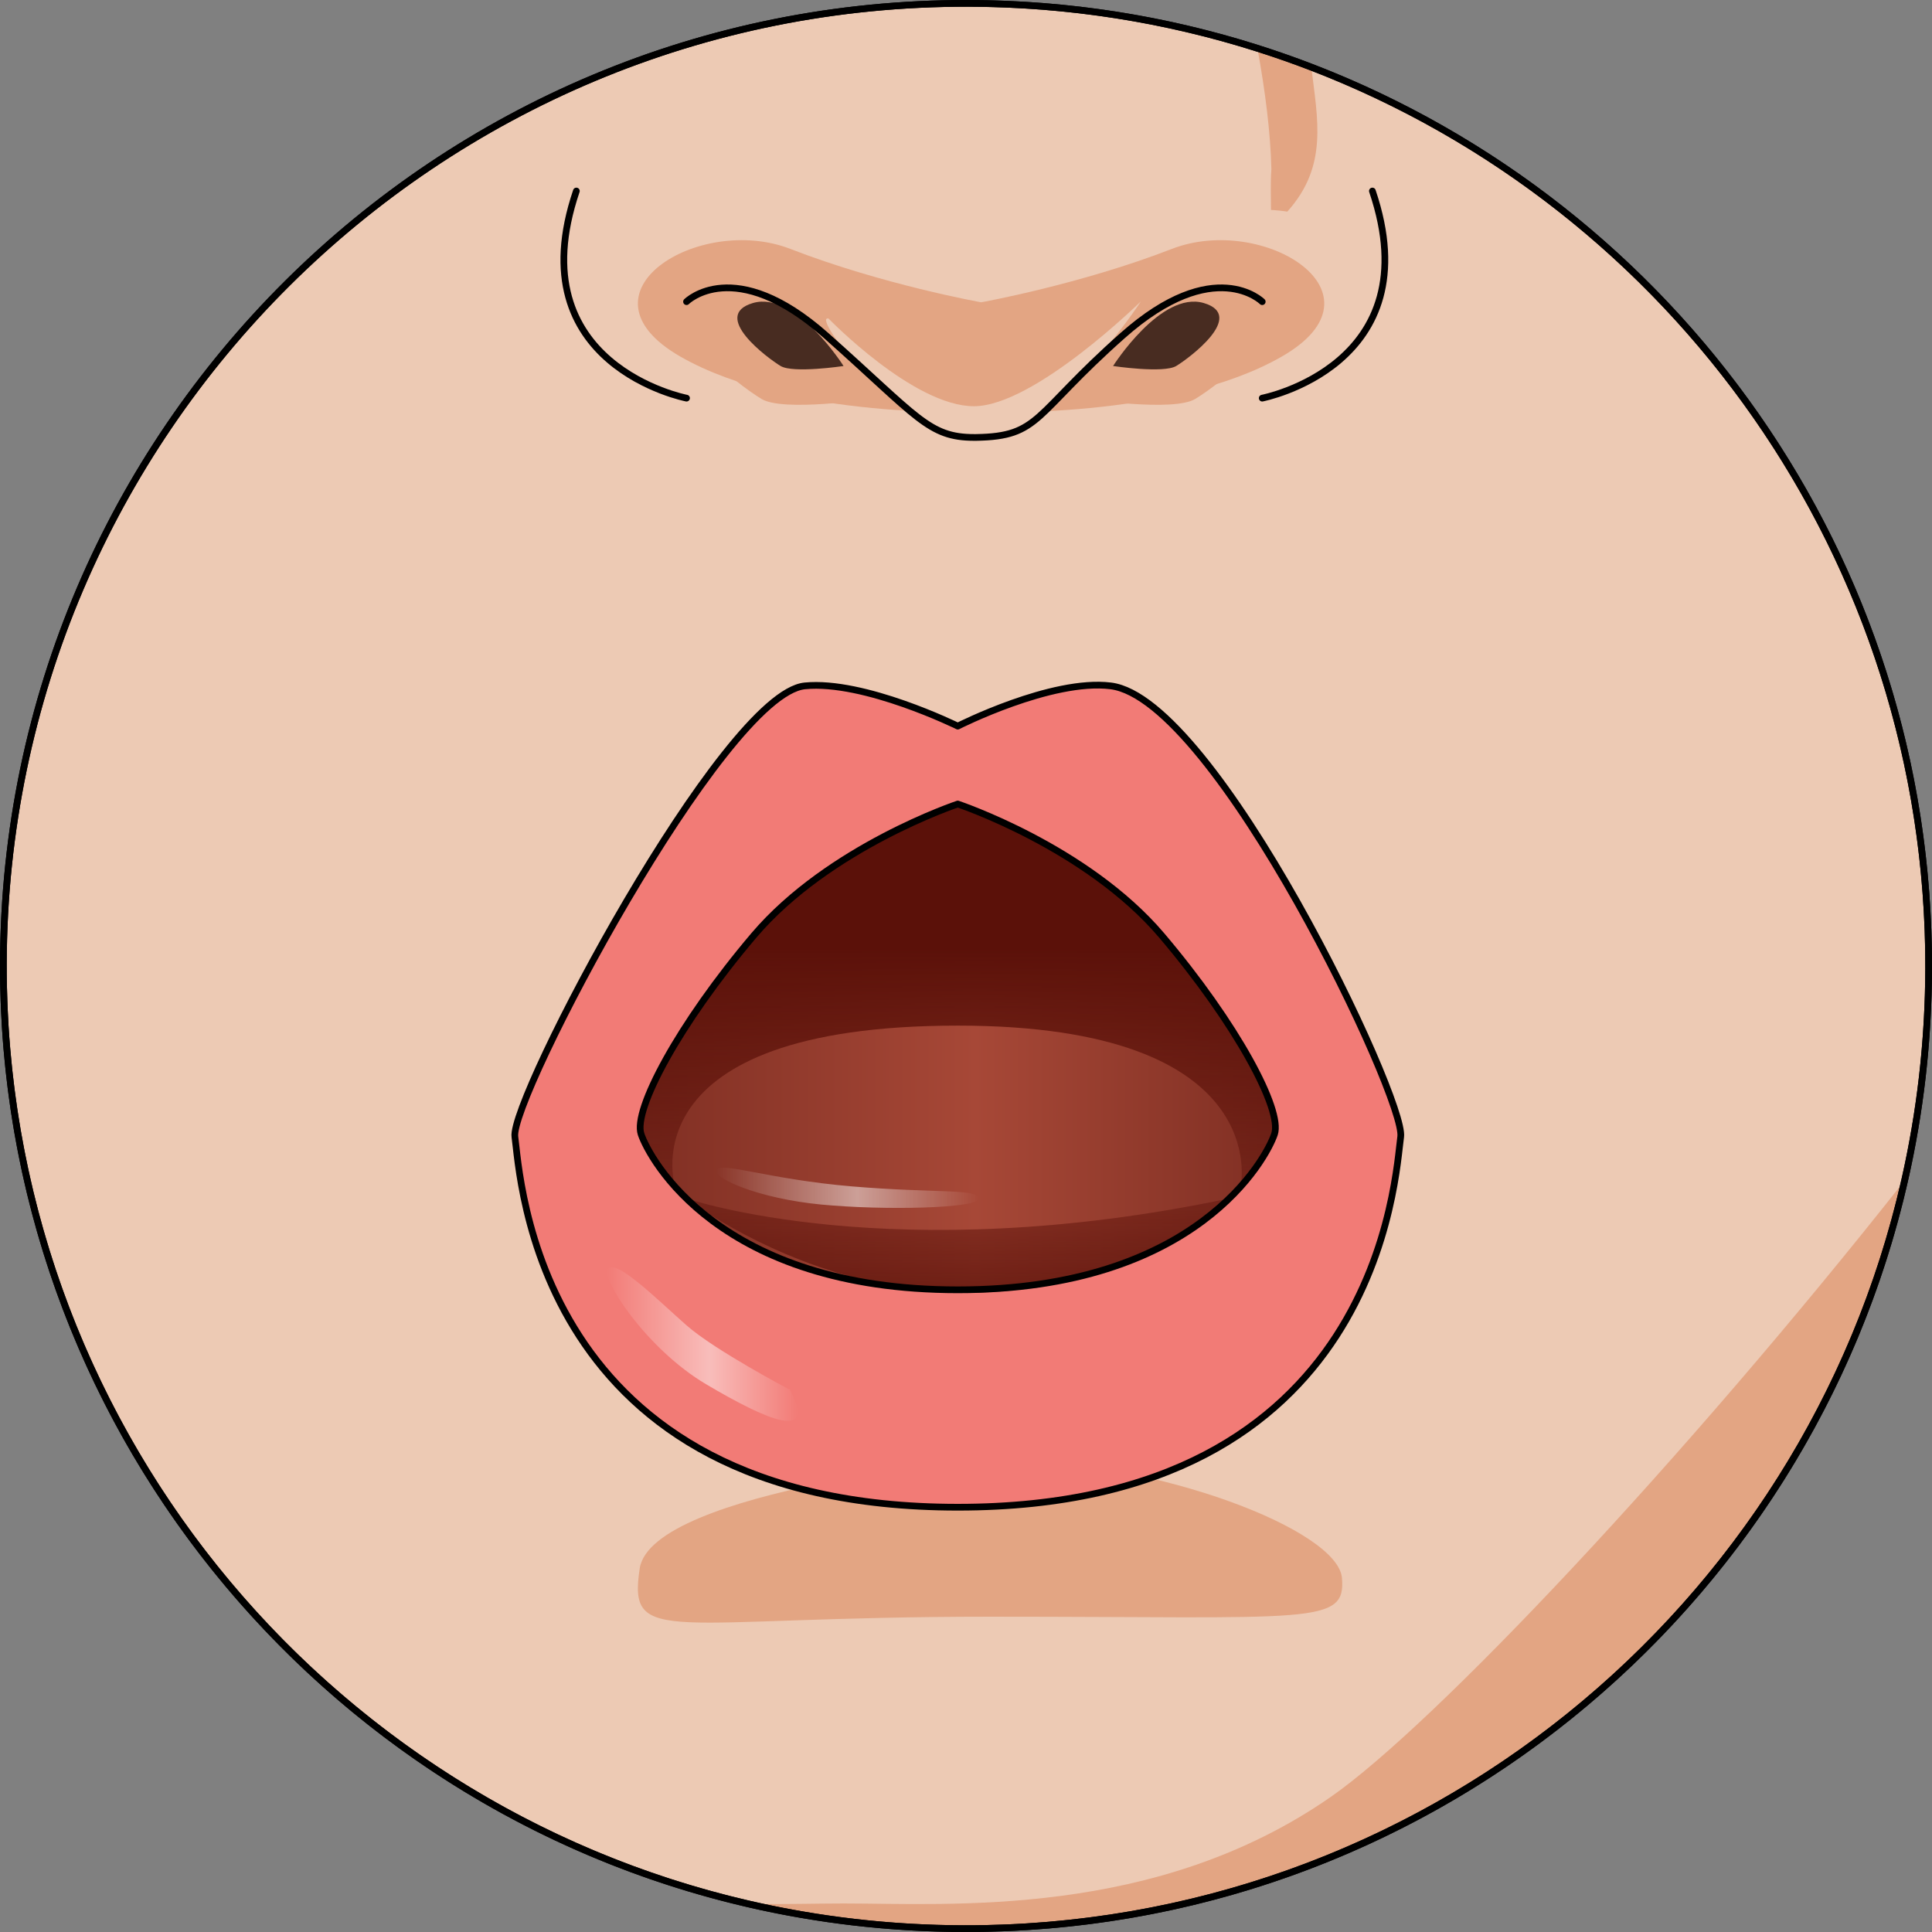 <?xml version="1.0" encoding="utf-8"?>
<!-- Generator: Adobe Illustrator 24.0.1, SVG Export Plug-In . SVG Version: 6.00 Build 0)  -->
<svg version="1.1" id="Camada_1" xmlns="http://www.w3.org/2000/svg" xmlns:xlink="http://www.w3.org/1999/xlink" x="0px" y="0px"
	 width="287.781px" height="287.781px" viewBox="0 0 287.781 287.781" enable-background="new 0 0 287.781 287.781"
	 xml:space="preserve">
<rect x="0" y="0" width="287.781" height="287.781" fill="#808080" stroke="none"/>
<g>
	<g>
		<g>
			<g>
				<path fill="#EDCAB4" d="M287.281,144.28c-0.03,10.85-1.27,21.42-3.58,31.57c-14.56,63.96-71.86,111.61-140.2,111.43
					c-11-0.03-21.71-1.3-31.99-3.68c-63.75-14.71-111.19-71.91-111.01-140.1c0.22-79.19,64.59-143.21,143.78-143
					c15,0.04,29.45,2.38,43.02,6.69c2.72,0.86,5.39,1.8,8.03,2.81C249.251,30.73,287.451,83.08,287.281,144.28z"/>
				<path fill="#E3A583" d="M147.66,217.148c0,0-50.57,4.717-52.373,16.484c-1.789,11.779,4.155,7.184,52.196,7.184
					c48.035,0,53.01,1.288,52.407-5.775C199.294,227.979,173.097,217.622,147.66,217.148z"/>
				<path fill="#E3A583" d="M195.331,10.001c0.91,7.77,2.54,14.73-3.58,21.52c-0.7,0.78-1.51,1.56-2.43,2.34
					c0.03-0.85,0.02-1.72,0-2.58c-0.01-2.03-0.09-4.07,0.06-6.06v-0.03c-0.14-5.51-0.91-11.56-2.08-18
					C190.021,8.051,192.691,8.991,195.331,10.001z"/>
				<path fill="#E3A583" d="M283.701,175.85c-14.56,63.96-71.86,111.61-140.2,111.43c-11-0.03-21.71-1.3-31.99-3.68
					c5.42,0.07,10.23-0.07,14.14-0.07c15.89,0,46.47,2.26,72.56-15.86C213.531,257.01,250.761,217.59,283.701,175.85z"/>
				<path fill="none" stroke="#000000" stroke-linecap="round" stroke-linejoin="round" stroke-miterlimit="10" d="M287.281,144.28
					c-0.03,10.85-1.27,21.42-3.58,31.57c-14.56,63.96-71.86,111.61-140.2,111.43c-11-0.03-21.71-1.3-31.99-3.68
					c-63.75-14.71-111.19-71.91-111.01-140.1c0.22-79.19,64.59-143.21,143.78-143c15,0.04,29.45,2.38,43.02,6.69
					c2.72,0.86,5.39,1.8,8.03,2.81C249.251,30.73,287.451,83.08,287.281,144.28z"/>
				<path fill="#EDCAB4" d="M179.625,33.02c-16.105,7.171-33.483,10.75-33.483,10.75s-17.385-3.579-33.483-10.75
					c-16.104-7.185-38.722,8.96-19.337,21.702c19.378,12.742,52.82,11.17,52.82,11.17s33.408,1.572,52.806-11.17
					C218.333,41.98,195.722,25.835,179.625,33.02z"/>
				<path fill="#E3A583" d="M174.528,37.086c-13.658,5.3-28.386,7.943-28.386,7.943s-14.742-2.643-28.385-7.943
					c-13.665-5.314-32.839,6.615-16.403,16.036c16.437,9.422,44.788,8.242,44.788,8.242s28.345,1.18,44.768-8.242
					C207.359,43.702,188.178,31.773,174.528,37.086z"/>
				<path fill="#E3A583" d="M129.699,59.426c0,0-12.356-19.506-23.438-16.253c-11.054,3.254,3.918,14.315,7.171,16.253
					C116.678,61.392,129.699,59.426,129.699,59.426z"/>
				<path fill="#482C21" d="M125.652,54.519c0,0-7.124-11.251-13.508-9.38c-6.371,1.884,2.257,8.255,4.134,9.38
					C118.156,55.644,125.652,54.519,125.652,54.519z"/>
				<path fill="#E3A583" d="M161.758,59.426c0,0,12.376-19.506,23.431-16.253c11.075,3.254-3.897,14.315-7.157,16.253
					C174.785,61.392,161.758,59.426,161.758,59.426z"/>
				<path fill="#482C21" d="M165.798,54.519c0,0,7.137-11.251,13.515-9.38c6.378,1.884-2.25,8.255-4.114,9.38
					C173.308,55.644,165.798,54.519,165.798,54.519z"/>
				<path fill="#EDCAB4" d="M123.422,47.456c-2.84-0.745,10.987,17.704,22.15,17.704c11.19,0,24.366-20.266,24.366-20.266
					s-15.887,15.616-24.874,15.616C136.07,60.511,123.422,47.456,123.422,47.456z"/>
			</g>
		</g>
		<g>
			<path fill="none" stroke="#000000" stroke-linecap="round" stroke-linejoin="round" stroke-miterlimit="10" d="M102.262,59.305
				c0,0-25.221-4.867-16.41-30.853"/>
			<path fill="none" stroke="#000000" stroke-linecap="round" stroke-linejoin="round" stroke-miterlimit="10" d="M188.015,59.305
				c0,0,25.2-4.867,16.41-30.853"/>
			<path fill="none" stroke="#000000" stroke-linecap="round" stroke-linejoin="round" stroke-miterlimit="10" d="M188.015,44.936
				c0,0-7.11-7.09-20.788,5.042c-13.379,11.848-12.234,15.033-21.838,15.182c-0.094,0-0.169,0-0.264,0
				c-6.825,0-8.397-3.036-22.075-15.182c-13.692-12.132-20.788-5.042-20.788-5.042"/>
		</g>
	</g>
	<g>
		<path fill="#F27B76" d="M165.458,102.167c-8.818-1.098-22.793,5.992-22.793,5.992s-13.949-6.873-22.787-5.992
			c-12.167,1.22-43.989,61.57-43.182,67.169c0.813,5.585,2.806,55.172,65.969,55.172c63.162,0,65.156-49.587,65.975-55.172
			C209.447,163.738,181.136,104.134,165.458,102.167z"/>
		<path fill="none" stroke="#000000" stroke-linecap="round" stroke-linejoin="round" stroke-miterlimit="10" d="M165.458,102.167
			c-8.818-1.098-22.793,5.992-22.793,5.992s-13.949-6.873-22.787-5.992c-12.167,1.22-43.989,61.57-43.182,67.169
			c0.813,5.585,2.806,55.172,65.969,55.172c63.162,0,65.156-49.587,65.975-55.172C209.447,163.738,181.136,104.134,165.458,102.167z
			"/>
		<linearGradient id="SVGID_1_" gradientUnits="userSpaceOnUse" x1="95.354" y1="155.943" x2="189.982" y2="155.943">
			<stop  offset="0" style="stop-color:#802F23"/>
			<stop  offset="0.528" style="stop-color:#A74837"/>
			<stop  offset="1" style="stop-color:#802F23"/>
		</linearGradient>
		<path fill="url(#SVGID_1_)" d="M173.05,139.351c-11.204-13.204-30.385-19.588-30.385-19.588s-19.175,6.385-30.386,19.588
			c-11.19,13.19-17.989,25.986-16.788,29.579c1.206,3.606,11.597,23.194,47.174,23.194c35.584,0,45.974-19.588,47.18-23.194
			C191.046,165.337,184.24,152.541,173.05,139.351z"/>
		<linearGradient id="SVGID_2_" gradientUnits="userSpaceOnUse" x1="142.672" y1="203.377" x2="142.672" y2="161.342">
			<stop  offset="0" style="stop-color:#5B1109"/>
			<stop  offset="1" style="stop-color:#5B1109;stop-opacity:0"/>
		</linearGradient>
		<path fill="url(#SVGID_2_)" d="M102.255,178.513c0,0,30.765,10.56,80.833,0C142.665,210.126,102.255,178.513,102.255,178.513z"/>
		<linearGradient id="SVGID_3_" gradientUnits="userSpaceOnUse" x1="142.668" y1="141.307" x2="142.668" y2="199.378">
			<stop  offset="0" style="stop-color:#5B1109"/>
			<stop  offset="1" style="stop-color:#5B1109;stop-opacity:0"/>
		</linearGradient>
		<path fill="url(#SVGID_3_)" d="M142.665,119.763c0,0-19.175,6.385-30.386,19.588c-11.19,13.19-17.989,25.986-16.788,29.579
			c0.407,1.22,1.918,4.284,5.049,7.794l0,0c0,0-7.422-23.953,42.125-23.953c47.316,0,42.137,23.939,42.137,23.939l0,0
			c3.139-3.497,4.636-6.561,5.043-7.781c1.2-3.592-5.605-16.389-16.795-29.579C161.846,126.148,142.665,119.763,142.665,119.763z"/>
		<path fill="none" stroke="#000000" stroke-linecap="round" stroke-linejoin="round" stroke-miterlimit="10" d="M173.05,139.351
			c-11.204-13.204-30.385-19.588-30.385-19.588s-19.175,6.385-30.386,19.588c-11.19,13.19-17.989,25.986-16.788,29.579
			c1.206,3.606,11.597,23.194,47.174,23.194c35.584,0,45.974-19.588,47.18-23.194C191.046,165.337,184.24,152.541,173.05,139.351z"
			/>
		<linearGradient id="SVGID_4_" gradientUnits="userSpaceOnUse" x1="90.454" y1="200.203" x2="118.801" y2="200.203">
			<stop  offset="0" style="stop-color:#FFFFFF;stop-opacity:0"/>
			<stop  offset="0.538" style="stop-color:#FFFFFF"/>
			<stop  offset="1" style="stop-color:#FFFFFF;stop-opacity:0"/>
		</linearGradient>
		<path opacity="0.5" fill="url(#SVGID_4_)" d="M117.668,207.022c0,0-11.21-5.897-15.413-9.611
			c-4.209-3.701-10.146-9.638-11.604-8.513c-1.471,1.139,5.497,11.97,14.559,17.311
			C114.279,211.563,121.721,214.789,117.668,207.022z"/>
	</g>
	<linearGradient id="SVGID_5_" gradientUnits="userSpaceOnUse" x1="106.714" y1="176.934" x2="145.751" y2="176.934">
		<stop  offset="0" style="stop-color:#FFFFFF;stop-opacity:0"/>
		<stop  offset="0.538" style="stop-color:#FFFFFF"/>
		<stop  offset="1" style="stop-color:#FFFFFF;stop-opacity:0"/>
	</linearGradient>
	<path opacity="0.5" fill="url(#SVGID_5_)" d="M106.735,174.339c0.522-1.41,7.639,1.328,20.205,2.385
		c12.574,1.044,18.599,0.285,18.809,1.789c0.203,1.505-14.166,1.803-23.444,0.909C113.018,178.527,106.288,175.532,106.735,174.339z
		"/>
</g>
<path fill="none" d="M287.281,144.28c-0.03,10.85-1.27,21.42-3.58,31.57c-14.56,63.96-71.86,111.61-140.2,111.43
	c-11-0.03-21.71-1.3-31.99-3.68c-63.75-14.71-111.19-71.91-111.01-140.1c0.22-79.19,64.59-143.21,143.78-143
	c15,0.04,29.45,2.38,43.02,6.69c2.72,0.86,5.39,1.8,8.03,2.81C249.251,30.73,287.451,83.08,287.281,144.28z"/>
<path fill="none" stroke="#000000" stroke-linecap="round" stroke-linejoin="round" stroke-miterlimit="10" d="M287.281,144.283
	c-0.217,79.19-64.586,143.212-143.779,142.996C64.31,287.065,0.289,222.692,0.503,143.5C0.72,64.31,65.093,0.288,144.285,0.504
	S287.496,65.093,287.281,144.283z"/>
</svg>
